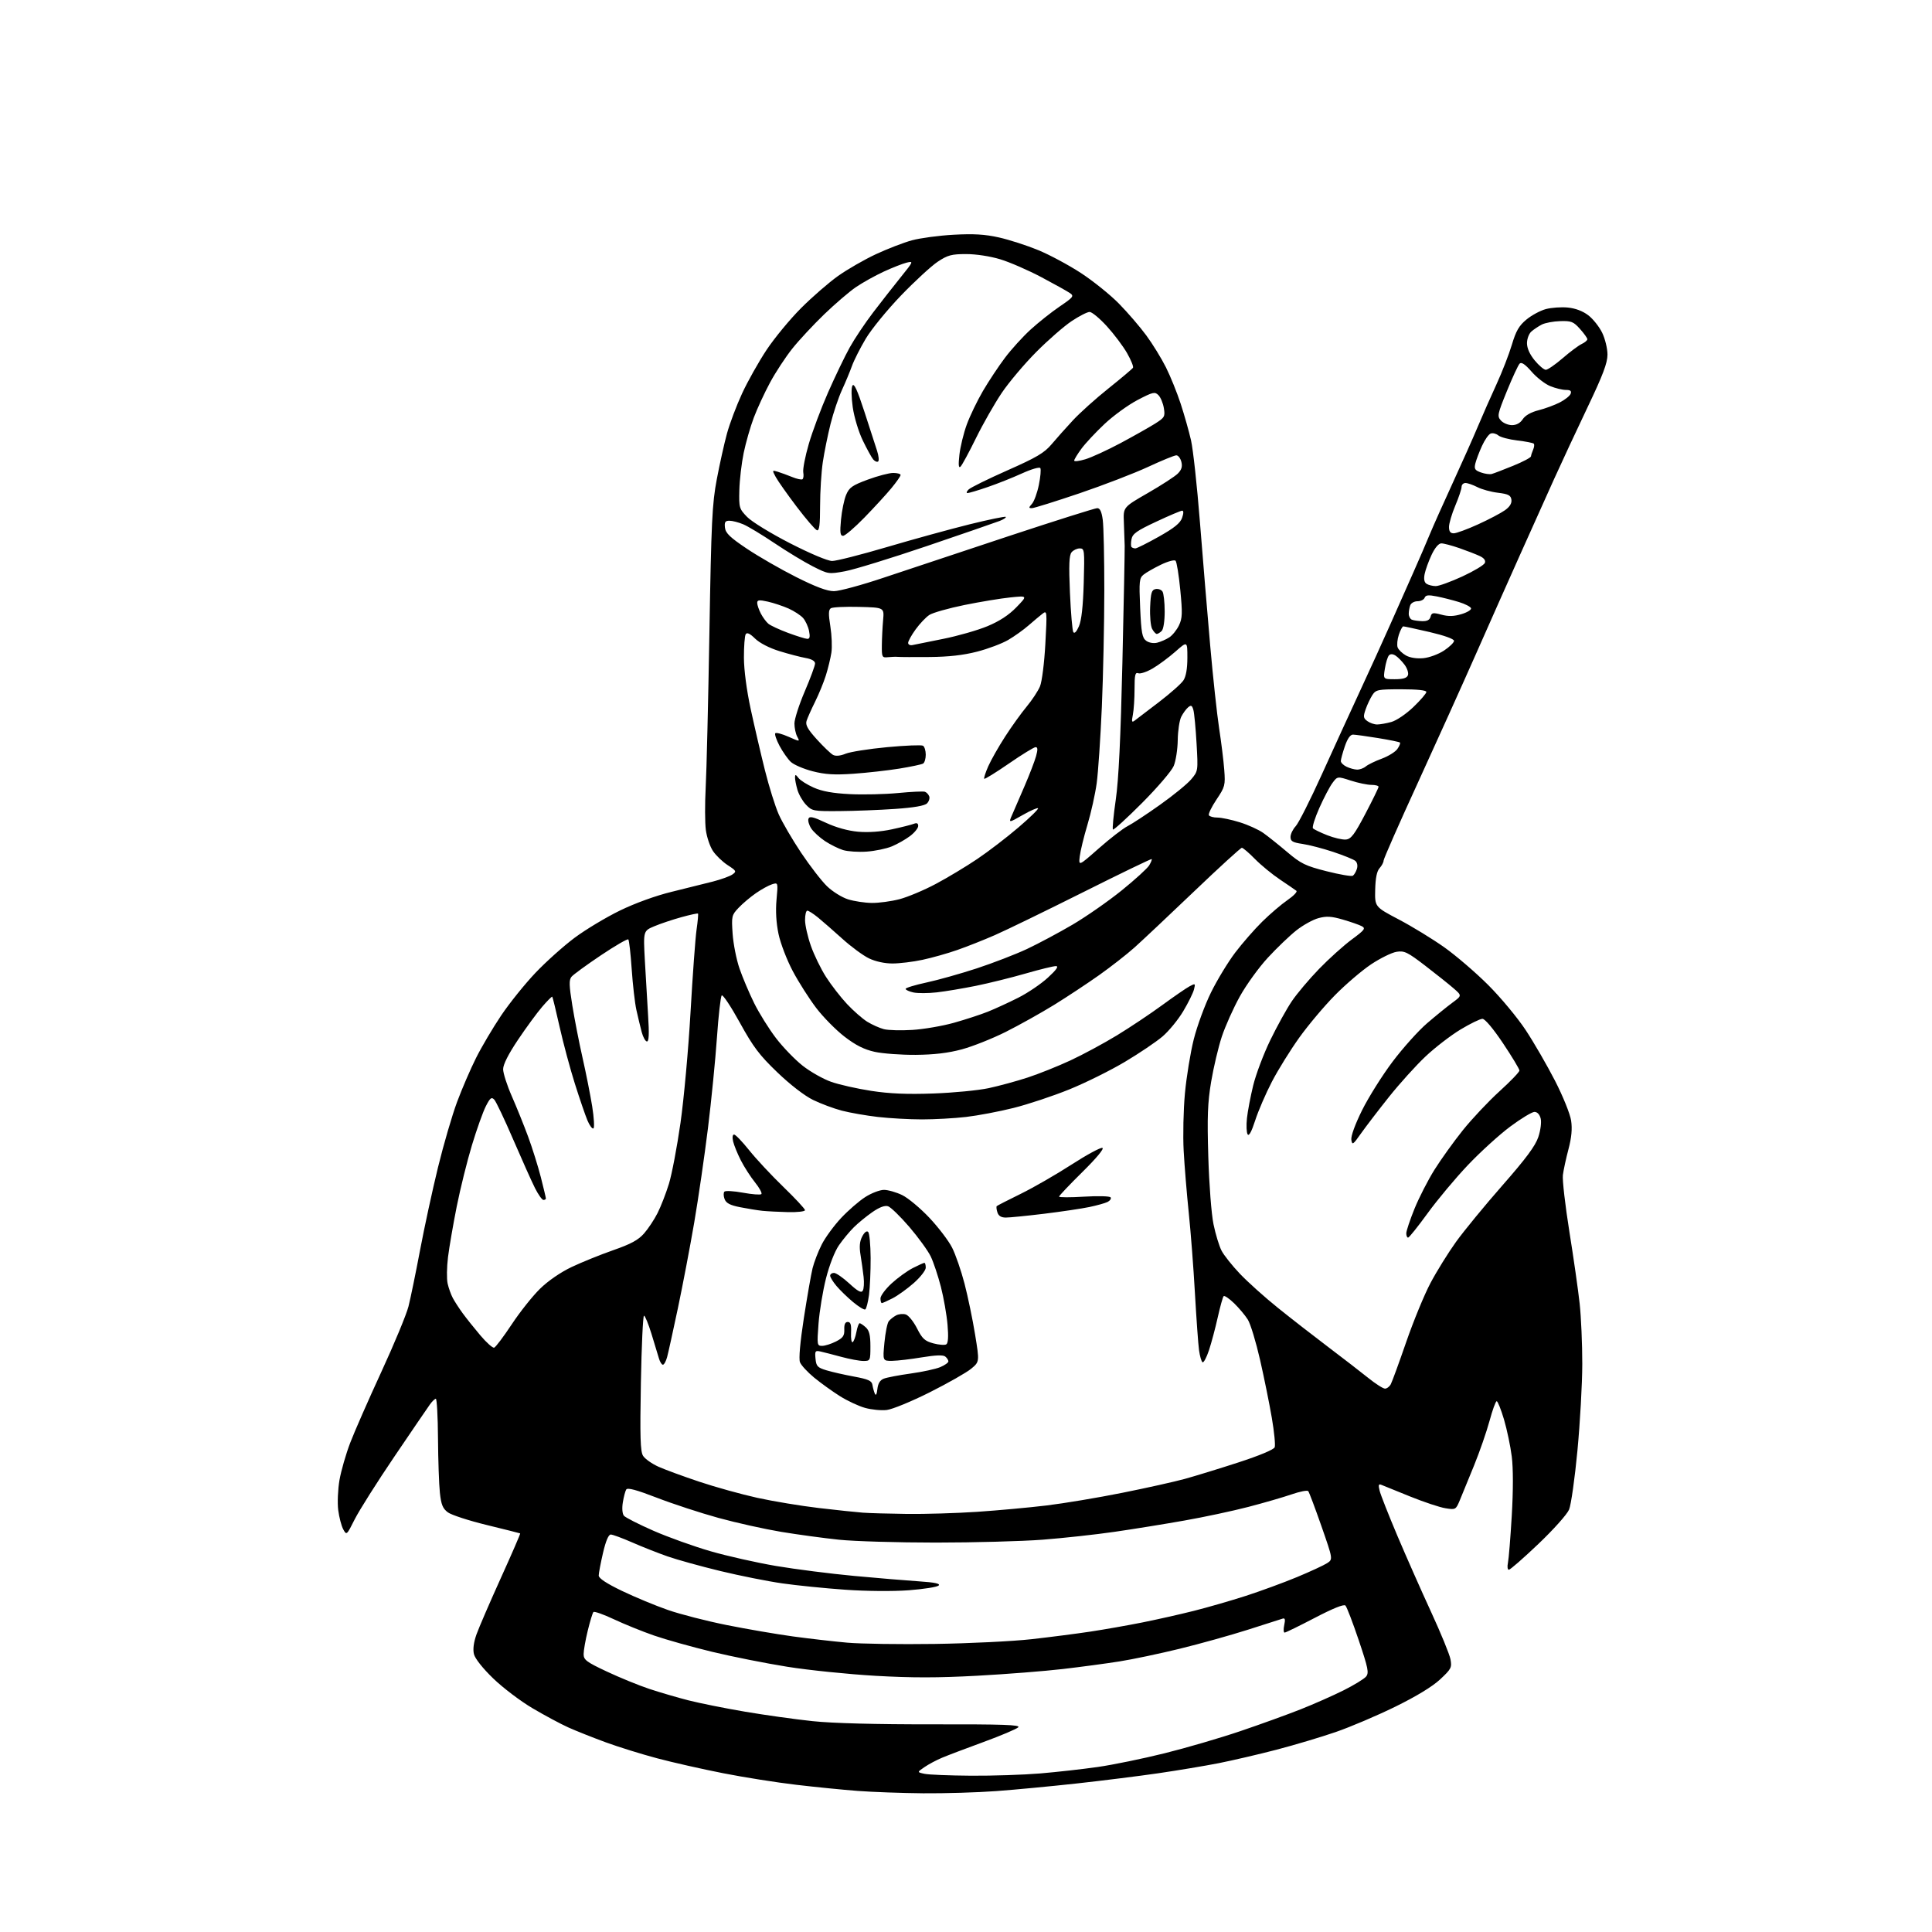<?xml version="1.0" encoding="UTF-8" standalone="no"?>
<svg 
  version="1.1" 
  xmlns="http://www.w3.org/2000/svg" 
  xmlns:xlink="http://www.w3.org/1999/xlink" 
  xmlns:svg="http://www.w3.org/2000/svg"
  xmlns:rdf="http://www.w3.org/1999/02/22-rdf-syntax-ns#"
  xmlns:cc="http://creativecommons.org/ns#"
  xmlns:dc="http://purl.org/dc/elements/1.1/"
  viewBox="0 0 768 768"
  width="768"
  height="768"
>
<style>svg {background-color: white; }</style>"
<path stroke="none" fill="black" fill-rule="evenodd" d="M367.00,712.86C358.48,712.78 346.77,712.36 341.00,711.92C335.23,711.49 324.20,710.39 316.50,709.48C308.80,708.58 295.75,706.52 287.50,704.89C279.25,703.27 267.46,700.61 261.30,698.97C255.14,697.34 245.91,694.47 240.80,692.60C235.68,690.72 229.01,688.07 225.96,686.70C222.91,685.33 216.49,681.89 211.70,679.06C206.90,676.23 199.86,670.89 196.05,667.20C191.91,663.20 188.83,659.31 188.40,657.54C187.93,655.62 188.29,652.88 189.41,649.70C190.37,647.02 194.73,636.93 199.10,627.27C203.48,617.62 206.93,609.65 206.78,609.55C206.63,609.46 200.66,607.96 193.53,606.22C186.40,604.49 179.43,602.22 178.03,601.18C176.00,599.67 175.37,598.13 174.86,593.40C174.51,590.15 174.17,580.41 174.11,571.75C174.05,563.09 173.66,556.01 173.25,556.03C172.84,556.05 171.78,557.06 170.91,558.28C170.03,559.50 163.67,568.83 156.78,579.00C149.89,589.17 142.79,600.40 141.01,603.94C137.82,610.30 137.76,610.35 136.45,607.94C135.72,606.60 134.82,603.16 134.45,600.29C134.08,597.42 134.31,592.06 134.95,588.34C135.60,584.64 137.51,577.98 139.21,573.55C140.90,569.12 146.48,556.42 151.60,545.32C156.72,534.22 161.57,522.52 162.38,519.32C163.19,516.12 165.26,506.07 166.97,497.00C168.68,487.93 171.90,473.07 174.12,464.00C176.34,454.93 179.76,443.23 181.71,438.00C183.66,432.77 187.05,424.91 189.25,420.53C191.44,416.15 195.94,408.55 199.23,403.65C202.53,398.75 208.66,391.13 212.86,386.71C217.06,382.29 224.07,376.02 228.43,372.77C232.80,369.52 240.90,364.65 246.43,361.96C252.50,359.01 260.67,356.05 267.00,354.51C272.77,353.10 280.15,351.26 283.39,350.43C286.64,349.59 290.12,348.33 291.14,347.62C292.86,346.41 292.73,346.16 289.27,343.91C287.23,342.59 284.60,340.06 283.42,338.30C282.24,336.55 280.96,332.77 280.58,329.92C280.21,327.07 280.18,319.50 280.52,313.12C280.87,306.73 281.53,279.00 282.00,251.50C282.75,207.26 283.09,200.23 284.94,190.50C286.08,184.45 287.91,176.26 288.99,172.31C290.07,168.36 292.77,161.21 294.98,156.43C297.19,151.64 301.57,143.85 304.71,139.11C307.85,134.38 314.04,126.88 318.46,122.46C322.88,118.03 329.50,112.29 333.16,109.69C336.82,107.09 343.57,103.21 348.16,101.06C352.75,98.92 359.20,96.43 362.50,95.53C365.80,94.63 373.27,93.63 379.10,93.31C387.07,92.88 391.53,93.14 397.10,94.39C401.17,95.30 408.17,97.56 412.67,99.41C417.16,101.25 424.81,105.35 429.67,108.52C434.52,111.69 441.33,117.16 444.78,120.68C448.24,124.20 453.13,129.88 455.64,133.29C458.16,136.71 461.68,142.43 463.47,146.00C465.26,149.57 467.90,156.10 469.34,160.50C470.78,164.90 472.63,171.44 473.45,175.03C474.27,178.62 475.87,193.25 476.99,207.53C478.12,221.81 479.95,243.85 481.06,256.50C482.17,269.15 483.78,284.00 484.62,289.50C485.47,295.00 486.39,302.43 486.66,306.00C487.12,312.17 486.97,312.77 483.57,317.84C481.60,320.78 480.25,323.59 480.56,324.09C480.87,324.59 482.40,325.00 483.97,325.00C485.54,325.00 489.52,325.84 492.82,326.87C496.12,327.89 500.32,329.80 502.16,331.10C504.00,332.41 508.28,335.82 511.68,338.70C517.14,343.33 518.93,344.20 527.33,346.33C532.54,347.65 537.24,348.46 537.77,348.12C538.30,347.78 539.03,346.55 539.39,345.39C539.78,344.14 539.52,342.84 538.76,342.21C538.05,341.62 534.10,340.02 529.98,338.65C525.87,337.28 520.36,335.85 517.75,335.47C513.83,334.89 513.00,334.41 513.00,332.70C513.00,331.56 513.93,329.64 515.06,328.43C516.20,327.22 520.87,317.97 525.44,307.87C530.01,297.77 536.88,282.75 540.71,274.50C544.54,266.25 549.96,254.32 552.76,248.00C555.56,241.68 559.65,232.45 561.85,227.50C564.05,222.55 566.96,215.80 568.32,212.50C569.69,209.20 573.80,199.97 577.47,192.00C581.13,184.03 585.65,173.90 587.49,169.50C589.34,165.10 592.67,157.55 594.89,152.73C597.11,147.90 599.86,140.84 600.99,137.03C602.63,131.54 603.83,129.46 606.78,127.03C608.82,125.33 612.30,123.46 614.49,122.87C616.69,122.28 620.61,122.00 623.20,122.25C626.22,122.54 629.15,123.64 631.36,125.32C633.25,126.76 635.74,129.90 636.90,132.29C638.05,134.68 639.00,138.58 639.00,140.95C639.00,144.28 637.19,149.08 631.08,161.89C626.73,171.02 620.73,183.90 617.74,190.50C614.76,197.10 608.69,210.60 604.26,220.50C599.82,230.40 591.92,248.18 586.70,260.00C581.48,271.82 571.09,294.85 563.61,311.18C556.12,327.50 550.00,341.42 550.00,342.10C550.00,342.78 549.28,344.13 548.41,345.10C547.32,346.30 546.77,349.03 546.66,353.67C546.50,360.49 546.50,360.49 556.11,365.54C561.39,368.32 569.49,373.28 574.11,376.55C578.72,379.82 586.57,386.55 591.53,391.50C596.50,396.45 603.24,404.55 606.50,409.50C609.77,414.45 615.00,423.50 618.14,429.61C621.30,435.76 624.15,442.82 624.54,445.43C625.04,448.72 624.72,452.17 623.49,456.83C622.52,460.50 621.52,465.12 621.27,467.09C621.02,469.06 622.19,479.19 623.85,489.59C625.52,499.99 627.36,512.87 627.94,518.21C628.52,523.55 628.99,534.35 628.98,542.21C628.97,550.07 628.10,565.54 627.06,576.59C626.02,587.63 624.52,598.21 623.73,600.09C622.94,601.98 617.50,608.07 611.52,613.75C605.60,619.39 600.32,624.00 599.79,624.00C599.27,624.00 599.10,622.76 599.43,621.25C599.75,619.74 600.43,611.30 600.95,602.50C601.54,592.49 601.54,583.69 600.95,579.00C600.43,574.88 599.04,568.24 597.86,564.25C596.67,560.26 595.37,557.00 594.96,557.00C594.55,557.00 593.27,560.52 592.11,564.83C590.94,569.14 588.17,577.13 585.95,582.58C583.73,588.04 581.19,594.23 580.31,596.35C578.73,600.13 578.62,600.20 574.60,599.55C572.34,599.20 566.00,597.08 560.50,594.86C555.00,592.63 549.87,590.56 549.10,590.24C548.00,589.79 547.86,590.30 548.42,592.59C548.81,594.19 551.99,602.25 555.48,610.50C558.98,618.75 565.00,632.36 568.87,640.75C572.74,649.14 576.21,657.60 576.58,659.56C577.20,662.88 576.91,663.44 572.45,667.60C569.38,670.46 562.96,674.36 554.58,678.47C547.38,682.00 536.77,686.51 531.00,688.50C525.23,690.49 514.65,693.65 507.50,695.52C500.35,697.38 490.00,699.79 484.50,700.88C479.00,701.96 468.20,703.76 460.50,704.89C452.80,706.01 438.18,707.84 428.00,708.96C417.82,710.08 403.43,711.44 396.00,711.99C388.57,712.54 375.52,712.93 367.00,712.86zM386.00,705.87C394.52,705.93 406.90,705.52 413.50,704.97C420.10,704.41 430.41,703.26 436.41,702.40C442.41,701.54 454.34,699.09 462.91,696.96C471.49,694.83 485.02,690.88 493.00,688.17C500.98,685.47 511.77,681.56 517.00,679.49C522.23,677.42 529.90,674.03 534.06,671.95C538.21,669.87 542.24,667.41 543.02,666.48C544.25,665.00 543.88,663.18 540.11,651.99C537.74,644.96 535.37,638.77 534.83,638.23C534.21,637.61 529.90,639.34 522.68,643.11C516.53,646.32 511.13,648.96 510.67,648.98C510.21,648.99 510.14,647.65 510.50,646.00C510.99,643.75 510.83,643.11 509.83,643.44C509.10,643.68 502.88,645.67 496.00,647.86C489.12,650.05 476.98,653.44 469.00,655.39C461.02,657.34 450.23,659.62 445.00,660.44C439.77,661.27 429.65,662.63 422.50,663.46C415.35,664.30 400.05,665.50 388.49,666.13C372.86,666.98 362.50,666.99 347.99,666.16C337.27,665.54 321.52,663.93 313.00,662.57C304.48,661.21 290.98,658.53 283.00,656.60C275.02,654.67 264.68,651.77 260.00,650.15C255.32,648.53 248.12,645.61 244.00,643.67C239.88,641.73 236.22,640.44 235.89,640.82C235.55,641.19 234.54,644.52 233.64,648.21C232.74,651.89 232.00,656.08 232.00,657.52C232.00,659.83 233.06,660.63 241.25,664.48C246.34,666.87 253.91,669.97 258.07,671.35C262.24,672.73 269.25,674.79 273.65,675.91C278.05,677.03 288.14,679.06 296.08,680.41C304.01,681.76 316.12,683.46 323.00,684.18C330.99,685.03 348.21,685.48 370.77,685.45C398.90,685.40 405.78,685.64 404.77,686.63C404.07,687.32 397.88,689.94 391.00,692.46C384.12,694.98 376.70,697.79 374.50,698.72C372.30,699.64 369.15,701.31 367.51,702.44C364.51,704.48 364.51,704.48 367.51,705.12C369.15,705.48 377.48,705.81 386.00,705.87zM371.50,653.49C385.25,653.29 402.57,652.44 410.00,651.61C417.43,650.78 428.00,649.41 433.50,648.58C439.00,647.75 448.23,646.12 454.00,644.97C459.77,643.82 469.00,641.74 474.50,640.36C480.00,638.98 489.35,636.28 495.27,634.37C501.19,632.45 510.35,629.09 515.62,626.90C520.90,624.70 526.26,622.22 527.55,621.38C529.89,619.85 529.89,619.85 525.29,606.67C522.76,599.43 520.40,593.16 520.04,592.74C519.67,592.32 516.71,592.90 513.44,594.03C510.17,595.16 502.44,597.40 496.26,599.01C490.08,600.62 478.61,603.07 470.76,604.45C462.92,605.84 450.43,607.86 443.00,608.93C435.57,610.01 422.75,611.41 414.50,612.05C406.25,612.68 387.12,613.20 372.00,613.20C356.88,613.20 339.55,612.69 333.50,612.06C327.45,611.43 317.10,610.02 310.50,608.93C303.90,607.83 292.68,605.34 285.56,603.38C278.44,601.42 267.45,597.82 261.14,595.38C252.96,592.22 249.45,591.28 248.93,592.11C248.54,592.75 247.93,595.06 247.58,597.25C247.20,599.59 247.39,601.76 248.02,602.53C248.62,603.24 253.90,605.93 259.76,608.50C265.63,611.07 275.84,614.73 282.46,616.64C289.08,618.56 300.80,621.19 308.50,622.50C316.20,623.80 330.15,625.58 339.50,626.45C348.85,627.32 360.48,628.29 365.35,628.61C371.64,629.03 373.89,629.51 373.13,630.27C372.55,630.85 367.21,631.70 361.28,632.15C354.95,632.62 344.51,632.54 336.00,631.94C328.02,631.38 316.77,630.25 311.00,629.42C305.23,628.60 294.14,626.39 286.36,624.51C278.58,622.63 269.13,620.01 265.36,618.69C261.59,617.37 255.27,614.88 251.33,613.15C247.39,611.42 243.54,610.00 242.79,610.00C241.89,610.00 240.80,612.59 239.70,617.32C238.77,621.35 238.00,625.39 238.00,626.30C238.00,627.40 241.10,629.45 247.25,632.41C252.34,634.85 260.53,638.26 265.46,639.97C270.38,641.69 280.96,644.40 288.96,646.00C296.96,647.60 308.78,649.63 315.24,650.51C321.69,651.39 331.37,652.50 336.74,652.98C342.11,653.46 357.75,653.69 371.50,653.49zM360.50,601.81C367.65,601.90 380.25,601.52 388.50,600.97C396.75,600.41 409.12,599.28 416.00,598.45C422.88,597.62 436.38,595.37 446.00,593.44C455.62,591.52 466.88,589.01 471.00,587.88C475.12,586.74 484.71,583.80 492.31,581.33C500.65,578.62 506.35,576.24 506.71,575.31C507.04,574.46 506.53,569.20 505.57,563.63C504.62,558.06 502.52,547.69 500.90,540.58C499.28,533.48 497.10,526.28 496.04,524.58C494.99,522.89 492.53,519.96 490.58,518.07C488.63,516.18 486.76,514.91 486.42,515.24C486.09,515.58 485.03,519.37 484.07,523.67C483.11,527.98 481.54,533.87 480.58,536.76C479.62,539.65 478.47,541.79 478.03,541.52C477.59,541.25 476.96,539.11 476.64,536.76C476.31,534.42 475.58,524.17 475.00,514.00C474.43,503.82 473.32,489.43 472.54,482.00C471.77,474.57 470.86,463.55 470.53,457.50C470.20,451.45 470.42,441.15 471.03,434.60C471.64,428.06 473.22,418.38 474.55,413.10C475.88,407.82 478.96,399.45 481.40,394.50C483.84,389.55 488.16,382.44 490.99,378.70C493.82,374.97 498.67,369.41 501.77,366.36C504.87,363.31 509.38,359.46 511.79,357.80C514.21,356.14 515.80,354.48 515.34,354.11C514.88,353.74 511.97,351.75 508.88,349.68C505.79,347.62 501.29,343.93 498.88,341.48C496.47,339.02 494.12,337.01 493.66,337.01C493.20,337.00 484.65,344.81 474.66,354.36C464.67,363.91 454.00,373.94 450.95,376.67C447.90,379.39 441.60,384.31 436.95,387.61C432.30,390.90 424.23,396.24 419.00,399.47C413.77,402.69 405.13,407.52 399.79,410.20C394.45,412.87 386.58,416.00 382.29,417.15C376.88,418.60 371.30,419.26 364.00,419.32C358.23,419.36 350.89,418.82 347.70,418.12C343.52,417.19 340.18,415.52 335.73,412.10C332.33,409.49 327.28,404.37 324.49,400.72C321.71,397.07 317.51,390.49 315.17,386.09C312.82,381.68 310.28,375.07 309.48,371.30C308.55,366.88 308.27,362.10 308.68,357.63C309.31,350.77 309.31,350.77 306.90,351.52C305.58,351.93 302.70,353.52 300.50,355.04C298.30,356.56 295.20,359.17 293.62,360.85C290.85,363.76 290.75,364.20 291.23,371.20C291.51,375.21 292.73,381.41 293.95,384.96C295.17,388.52 297.79,394.71 299.77,398.72C301.75,402.73 305.66,408.99 308.44,412.63C311.22,416.28 316.01,421.23 319.07,423.64C322.13,426.05 327.24,428.94 330.41,430.05C333.58,431.17 340.75,432.78 346.34,433.64C353.63,434.76 360.59,435.05 371.00,434.68C378.98,434.40 388.88,433.44 393.00,432.56C397.12,431.68 404.10,429.78 408.50,428.34C412.90,426.90 420.55,423.84 425.50,421.54C430.45,419.24 438.77,414.75 444.00,411.57C449.23,408.38 457.32,402.98 462.00,399.55C466.68,396.13 471.57,392.76 472.89,392.06C475.15,390.85 475.24,390.91 474.63,393.32C474.28,394.72 472.36,398.61 470.35,401.98C468.35,405.34 464.65,409.85 462.14,412.00C459.62,414.15 452.88,418.70 447.15,422.11C441.43,425.52 431.49,430.45 425.06,433.06C418.63,435.67 408.67,438.98 402.92,440.42C397.18,441.86 388.66,443.47 383.99,444.01C379.32,444.55 371.45,444.98 366.50,444.98C361.55,444.98 353.68,444.54 349.00,444.01C344.32,443.47 337.88,442.34 334.67,441.51C331.46,440.67 326.31,438.75 323.21,437.24C319.84,435.60 314.13,431.20 309.02,426.29C301.84,419.40 299.43,416.20 294.08,406.49C290.57,400.11 287.34,395.26 286.90,395.70C286.46,396.14 285.60,403.70 284.99,412.50C284.38,421.30 282.78,437.50 281.42,448.50C280.06,459.50 277.61,476.38 275.96,486.00C274.31,495.62 271.39,510.93 269.48,520.00C267.56,529.08 265.63,537.85 265.18,539.50C264.73,541.15 263.98,542.50 263.51,542.50C263.05,542.50 262.34,541.38 261.94,540.00C261.54,538.62 260.20,534.24 258.98,530.25C257.75,526.26 256.41,523.00 256.00,523.00C255.59,523.00 255.03,535.04 254.76,549.75C254.37,571.18 254.54,576.94 255.62,578.70C256.37,579.91 259.12,581.86 261.74,583.04C264.36,584.21 271.68,586.90 278.00,589.01C284.32,591.13 294.68,594.00 301.00,595.40C307.32,596.79 318.35,598.62 325.50,599.46C332.65,600.29 340.52,601.13 343.00,601.31C345.48,601.50 353.35,601.72 360.50,601.81zM352.50,560.49C350.30,560.75 346.42,560.37 343.88,559.66C341.34,558.96 336.84,556.85 333.88,554.99C330.92,553.13 326.32,549.82 323.66,547.64C321.00,545.45 318.45,542.69 318.00,541.49C317.48,540.14 318.07,533.48 319.55,523.91C320.87,515.43 322.42,506.53 323.01,504.13C323.61,501.72 325.24,497.48 326.65,494.71C328.05,491.94 331.52,487.20 334.35,484.18C337.18,481.16 341.50,477.41 343.95,475.85C346.39,474.28 349.74,473.00 351.38,473.00C353.02,473.00 356.28,473.93 358.62,475.06C360.95,476.19 365.81,480.24 369.42,484.06C373.02,487.88 377.10,493.23 378.47,495.95C379.85,498.67 382.07,505.10 383.41,510.25C384.75,515.40 386.64,524.50 387.61,530.47C389.38,541.32 389.38,541.32 386.07,544.08C384.25,545.60 376.85,549.81 369.63,553.44C362.41,557.07 354.70,560.24 352.50,560.49zM348.77,552.20C349.02,549.94 349.82,548.63 351.32,548.04C352.52,547.57 357.32,546.65 362.00,546.00C366.67,545.35 371.96,544.21 373.75,543.46C375.54,542.71 377.00,541.68 377.00,541.17C377.00,540.66 376.44,539.79 375.75,539.24C374.91,538.56 371.90,538.67 366.50,539.56C362.10,540.30 356.79,540.92 354.69,540.95C350.88,541.00 350.88,541.00 351.57,533.75C351.95,529.76 352.72,525.91 353.30,525.20C353.87,524.48 355.18,523.44 356.21,522.89C357.23,522.34 358.97,522.17 360.06,522.52C361.15,522.86 363.16,525.35 364.52,528.03C366.61,532.16 367.62,533.09 371.02,534.01C373.23,534.60 375.55,534.78 376.16,534.40C376.90,533.94 377.07,531.36 376.66,526.61C376.33,522.70 375.14,515.92 374.02,511.54C372.89,507.16 371.07,501.72 369.98,499.45C368.88,497.18 365.05,491.90 361.47,487.72C357.88,483.54 354.07,479.84 353.00,479.50C351.71,479.09 349.58,479.89 346.77,481.84C344.42,483.47 341.11,486.18 339.42,487.86C337.72,489.54 335.05,492.76 333.49,495.02C331.81,497.44 329.70,502.86 328.34,508.20C327.08,513.19 325.75,521.26 325.38,526.14C324.74,534.69 324.79,535.00 326.82,535.00C327.97,535.00 330.45,534.21 332.33,533.25C335.12,531.82 335.71,530.96 335.62,528.50C335.54,526.45 335.97,525.50 337.00,525.50C338.13,525.50 338.45,526.56 338.31,529.77C338.20,532.12 338.49,533.82 338.95,533.53C339.40,533.25 340.07,531.44 340.43,529.51C340.79,527.58 341.37,526.00 341.72,526.00C342.06,526.00 343.17,526.74 344.17,527.65C345.55,528.90 346.00,530.76 346.00,535.15C346.00,540.88 345.95,541.00 343.21,541.00C341.68,541.00 337.74,540.27 334.46,539.38C331.18,538.49 327.45,537.53 326.18,537.25C324.06,536.78 323.88,537.04 324.18,540.12C324.46,543.10 324.98,543.64 328.50,544.71C330.70,545.38 335.64,546.50 339.49,547.21C345.17,548.26 346.54,548.88 346.80,550.50C346.97,551.60 347.41,553.17 347.76,554.00C348.17,554.95 348.54,554.28 348.77,552.20zM550.56,552.00C551.31,552.00 552.35,551.21 552.86,550.25C553.38,549.29 556.13,541.75 558.98,533.50C561.83,525.25 566.17,514.69 568.63,510.04C571.09,505.39 575.67,498.01 578.80,493.65C581.94,489.29 590.22,479.20 597.21,471.24C606.62,460.52 610.33,455.51 611.51,451.98C612.41,449.27 612.81,446.09 612.44,444.61C612.03,443.00 611.09,442.00 609.98,442.00C608.99,442.00 604.65,444.62 600.34,447.83C596.03,451.04 588.45,457.93 583.50,463.15C578.55,468.37 571.35,476.98 567.50,482.29C563.65,487.59 560.16,491.95 559.75,491.97C559.34,491.99 559.01,491.21 559.02,490.25C559.03,489.29 560.50,484.90 562.28,480.50C564.07,476.10 567.64,469.12 570.22,465.00C572.80,460.88 577.89,453.79 581.52,449.26C585.15,444.74 591.69,437.79 596.06,433.82C600.43,429.86 604.00,426.14 604.00,425.55C604.00,424.96 601.07,420.10 597.49,414.74C593.57,408.89 590.30,405.00 589.30,405.00C588.37,405.00 584.45,406.91 580.57,409.25C576.70,411.59 570.43,416.41 566.65,419.98C562.87,423.54 556.34,430.77 552.14,436.04C547.94,441.31 542.94,447.85 541.02,450.56C537.84,455.09 537.52,455.30 537.18,453.09C536.96,451.63 538.67,446.94 541.47,441.29C544.04,436.13 549.48,427.47 553.57,422.04C557.66,416.61 563.82,409.74 567.25,406.79C570.69,403.84 575.22,400.15 577.33,398.60C581.16,395.78 581.16,395.78 577.83,392.88C576.00,391.29 570.93,387.25 566.56,383.89C559.47,378.45 558.24,377.86 555.14,378.36C553.23,378.67 548.68,380.91 545.04,383.33C541.40,385.76 534.92,391.29 530.66,395.62C526.39,399.95 520.00,407.55 516.46,412.50C512.92,417.45 508.03,425.32 505.60,430.00C503.17,434.68 500.18,441.59 498.97,445.36C497.52,449.85 496.48,451.77 495.95,450.92C495.50,450.20 495.38,447.33 495.68,444.55C495.97,441.77 497.09,435.90 498.16,431.50C499.23,427.10 502.28,419.00 504.95,413.50C507.62,408.00 511.47,401.02 513.52,398.00C515.56,394.98 520.45,389.19 524.37,385.14C528.29,381.10 534.13,375.84 537.34,373.47C542.47,369.68 542.95,369.05 541.34,368.18C540.33,367.64 536.94,366.46 533.81,365.55C529.28,364.23 527.30,364.11 524.12,364.97C521.92,365.56 517.96,367.76 515.31,369.85C512.67,371.94 507.57,376.82 504.00,380.69C500.43,384.55 495.41,391.49 492.85,396.11C490.29,400.72 487.07,407.92 485.68,412.11C484.30,416.30 482.40,424.35 481.45,430.00C480.05,438.35 479.84,443.95 480.32,459.89C480.65,470.89 481.55,482.65 482.39,486.68C483.20,490.62 484.64,495.33 485.58,497.15C486.51,498.96 489.80,503.10 492.89,506.35C495.98,509.60 502.77,515.70 508.00,519.90C513.23,524.11 522.23,531.11 528.00,535.47C533.77,539.83 540.90,545.34 543.84,547.70C546.78,550.07 549.80,552.00 550.56,552.00zM196.43,535.72C197.02,535.54 200.16,531.37 203.42,526.45C206.67,521.53 211.74,515.16 214.67,512.30C217.88,509.15 222.86,505.73 227.25,503.65C231.24,501.76 238.67,498.75 243.76,496.97C250.78,494.53 253.74,492.92 256.01,490.33C257.66,488.46 260.08,484.81 261.39,482.21C262.70,479.62 264.73,474.40 265.90,470.61C267.07,466.82 269.14,455.93 270.50,446.42C271.86,436.90 273.66,417.05 274.50,402.31C275.34,387.56 276.42,372.80 276.90,369.50C277.38,366.20 277.63,363.35 277.47,363.17C277.31,362.99 274.33,363.63 270.84,364.60C267.35,365.56 262.52,367.18 260.10,368.20C255.71,370.05 255.71,370.05 256.34,381.78C256.69,388.22 257.27,398.11 257.63,403.75C258.10,410.97 257.96,414.00 257.18,414.00C256.58,414.00 255.63,412.31 255.08,410.25C254.54,408.19 253.59,404.25 252.98,401.50C252.37,398.75 251.53,391.44 251.11,385.26C250.69,379.08 250.09,373.75 249.76,373.43C249.44,373.10 244.51,375.96 238.82,379.78C233.13,383.60 227.89,387.42 227.19,388.27C226.15,389.52 226.21,391.64 227.50,399.64C228.37,405.04 230.20,414.43 231.57,420.48C232.94,426.54 234.67,435.22 235.40,439.77C236.13,444.32 236.35,448.28 235.90,448.56C235.44,448.85 234.37,447.42 233.52,445.39C232.67,443.36 230.42,436.80 228.53,430.82C226.64,424.85 223.91,414.68 222.46,408.23C221.01,401.78 219.70,396.37 219.53,396.20C219.37,396.04 217.57,397.84 215.54,400.20C213.50,402.57 209.17,408.47 205.92,413.32C202.10,419.01 200.00,423.15 200.00,425.02C200.00,426.60 201.55,431.44 203.45,435.76C205.35,440.08 208.27,447.32 209.94,451.84C211.61,456.37 213.88,463.62 214.99,467.95C216.09,472.29 217.00,476.10 217.00,476.42C217.00,476.74 216.56,477.00 216.02,477.00C215.48,477.00 213.96,474.86 212.65,472.25C211.34,469.64 207.46,460.98 204.02,453.00C200.59,445.02 197.19,437.88 196.48,437.12C195.38,435.97 194.84,436.39 193.12,439.76C192.00,441.96 189.52,448.90 187.62,455.17C185.72,461.44 183.00,472.40 181.57,479.53C180.15,486.66 178.58,495.75 178.09,499.72C177.60,503.69 177.53,508.42 177.94,510.24C178.35,512.06 179.28,514.65 180.00,515.99C180.72,517.34 182.47,520.04 183.90,522.01C185.33,523.97 188.49,527.93 190.93,530.81C193.36,533.69 195.84,535.90 196.43,535.72zM343.96,520.52C343.54,520.79 341.35,519.46 339.10,517.58C336.85,515.71 333.89,512.83 332.51,511.19C331.13,509.55 330.00,507.71 330.00,507.11C330.00,506.50 330.69,506.00 331.52,506.00C332.36,506.00 335.09,507.89 337.59,510.19C341.01,513.34 342.35,514.06 342.96,513.07C343.41,512.34 343.56,509.89 343.30,507.62C343.05,505.36 342.49,501.42 342.08,498.87C341.53,495.55 341.72,493.47 342.75,491.51C343.63,489.83 344.54,489.14 345.11,489.71C345.62,490.22 346.06,494.88 346.09,500.07C346.11,505.26 345.82,511.87 345.44,514.77C345.05,517.67 344.39,520.26 343.96,520.52zM350.54,518.00C350.24,518.00 350.00,517.16 350.00,516.13C350.00,515.10 351.98,512.43 354.40,510.20C356.82,507.97 360.63,505.21 362.86,504.07C365.09,502.93 367.16,502.00 367.46,502.00C367.76,502.00 368.00,502.86 368.00,503.92C368.00,504.97 365.86,507.71 363.25,510.02C360.64,512.32 356.83,515.06 354.79,516.10C352.75,517.15 350.84,518.00 350.54,518.00zM399.85,484.00C397.98,484.00 396.93,483.35 396.48,481.92C396.11,480.78 396.00,479.67 396.22,479.45C396.44,479.23 400.74,477.03 405.77,474.56C410.79,472.10 419.87,466.87 425.94,462.95C432.01,459.03 437.54,456.04 438.23,456.31C439.00,456.60 435.82,460.42 430.25,465.91C425.16,470.93 421.00,475.32 421.00,475.67C421.00,476.02 425.49,476.03 430.97,475.69C436.58,475.35 441.18,475.48 441.50,475.99C441.80,476.49 441.26,477.30 440.28,477.79C439.30,478.28 436.02,479.19 433.00,479.82C429.98,480.45 421.89,481.65 415.03,482.49C408.17,483.32 401.34,484.00 399.85,484.00zM313.25,481.84C309.54,481.75 304.93,481.51 303.00,481.31C301.07,481.10 297.11,480.46 294.19,479.88C290.22,479.10 288.66,478.28 288.04,476.67C287.58,475.47 287.55,474.14 287.96,473.70C288.37,473.26 291.69,473.45 295.35,474.12C299.00,474.79 302.29,475.04 302.66,474.67C303.03,474.30 301.89,472.20 300.12,470.00C298.35,467.80 295.82,463.86 294.49,461.25C293.16,458.64 291.79,455.26 291.43,453.75C291.05,452.12 291.20,451.00 291.81,451.00C292.37,451.00 295.07,453.81 297.82,457.25C300.56,460.69 306.68,467.24 311.40,471.81C316.13,476.38 320.00,480.55 320.00,481.06C320.00,481.58 316.96,481.93 313.25,481.84zM362.67,409.41C367.17,409.13 374.60,407.86 379.17,406.58C383.75,405.30 389.85,403.30 392.73,402.15C395.61,400.99 401.04,398.50 404.79,396.60C408.55,394.71 413.85,391.12 416.56,388.62C419.96,385.50 420.96,384.07 419.77,384.04C418.82,384.02 413.40,385.34 407.73,386.98C402.06,388.62 393.16,390.82 387.96,391.88C382.76,392.93 375.71,394.11 372.31,394.49C368.90,394.87 364.74,394.88 363.06,394.51C361.38,394.14 360.00,393.50 360.00,393.09C360.00,392.68 363.71,391.55 368.25,390.57C372.79,389.60 381.78,387.07 388.24,384.96C394.69,382.84 403.69,379.37 408.24,377.24C412.78,375.10 420.95,370.74 426.40,367.54C431.84,364.33 440.61,358.22 445.90,353.95C451.18,349.68 456.09,345.20 456.82,344.00C457.54,342.79 457.99,341.67 457.82,341.49C457.64,341.32 445.35,347.26 430.50,354.70C415.65,362.13 399.90,369.79 395.50,371.71C391.10,373.64 384.35,376.31 380.50,377.65C376.65,379.00 370.43,380.75 366.68,381.55C362.94,382.35 357.57,383.00 354.75,383.00C351.64,383.00 347.98,382.20 345.42,380.96C343.10,379.84 338.34,376.34 334.85,373.18C331.36,370.03 327.00,366.22 325.17,364.72C323.34,363.23 321.43,362.00 320.92,362.00C320.42,362.00 320.01,363.69 320.02,365.75C320.03,367.81 321.08,372.44 322.35,376.02C323.61,379.61 326.32,385.17 328.37,388.37C330.42,391.57 334.16,396.40 336.69,399.10C339.22,401.80 342.85,404.98 344.75,406.16C346.66,407.33 349.63,408.66 351.36,409.11C353.09,409.55 358.18,409.69 362.67,409.41zM346.54,358.93C349.31,358.97 354.26,358.30 357.54,357.45C360.82,356.59 367.32,353.87 371.98,351.38C376.65,348.90 384.07,344.44 388.48,341.46C392.89,338.49 400.25,332.85 404.83,328.93C409.41,325.02 412.92,321.59 412.64,321.30C412.35,321.02 409.59,322.23 406.50,324.00C400.88,327.21 400.88,327.21 402.36,323.86C403.17,322.01 405.41,316.83 407.34,312.34C409.27,307.86 411.30,302.57 411.85,300.59C412.58,297.95 412.53,297.00 411.67,297.00C411.03,297.00 406.26,299.92 401.08,303.50C395.90,307.07 391.47,309.81 391.25,309.58C391.02,309.35 391.74,307.12 392.84,304.62C393.95,302.12 396.97,296.80 399.56,292.79C402.14,288.78 406.01,283.41 408.14,280.85C410.27,278.29 412.64,274.69 413.41,272.85C414.19,270.98 415.13,263.53 415.54,256.01C416.26,242.87 416.23,242.56 414.39,243.98C413.35,244.79 410.87,246.87 408.87,248.61C406.88,250.35 403.24,252.95 400.79,254.38C398.34,255.82 392.77,257.92 388.41,259.04C382.97,260.45 377.07,261.11 369.50,261.17C363.45,261.22 357.82,261.20 357.00,261.12C356.18,261.04 354.38,261.09 353.00,261.24C350.63,261.49 350.50,261.25 350.55,256.50C350.58,253.75 350.80,249.25 351.05,246.50C351.50,241.50 351.50,241.50 341.50,241.25C336.00,241.11 330.95,241.35 330.27,241.79C329.33,242.40 329.29,244.09 330.08,249.00C330.64,252.52 330.83,257.22 330.49,259.45C330.14,261.68 329.16,265.75 328.29,268.50C327.43,271.25 325.49,275.98 323.99,279.00C322.49,282.02 320.97,285.44 320.61,286.59C320.12,288.19 321.10,289.94 324.73,293.94C327.35,296.83 330.25,299.60 331.16,300.09C332.21,300.65 334.04,300.48 336.16,299.61C338.00,298.86 345.42,297.69 352.66,297.01C359.89,296.33 366.31,296.07 366.91,296.44C367.51,296.81 368.00,298.41 368.00,300.00C368.00,301.59 367.53,303.17 366.96,303.52C366.39,303.88 362.11,304.78 357.44,305.54C352.77,306.29 344.57,307.21 339.22,307.58C331.70,308.10 328.03,307.87 323.03,306.59C319.46,305.67 315.57,304.00 314.37,302.88C313.17,301.75 311.14,298.86 309.87,296.47C308.60,294.07 307.85,291.82 308.20,291.47C308.55,291.12 310.90,291.75 313.42,292.86C318.01,294.89 318.01,294.89 316.91,292.83C316.30,291.69 315.80,289.34 315.80,287.60C315.80,285.87 317.64,280.13 319.90,274.85C322.16,269.58 324.00,264.57 324.00,263.74C324.00,262.77 322.64,261.98 320.25,261.56C318.19,261.19 313.49,259.97 309.82,258.83C305.80,257.59 301.95,255.60 300.15,253.84C298.09,251.82 296.94,251.29 296.43,252.11C296.03,252.76 295.71,256.94 295.72,261.40C295.74,266.36 296.79,274.35 298.44,282.00C299.93,288.88 302.47,299.79 304.09,306.26C305.71,312.73 308.17,320.59 309.56,323.73C310.95,326.86 314.95,333.72 318.45,338.97C321.96,344.21 326.60,350.22 328.77,352.31C330.94,354.41 334.69,356.74 337.11,357.50C339.52,358.25 343.77,358.90 346.54,358.93zM436.82,337.22C441.26,333.31 446.38,329.35 448.19,328.43C450.01,327.51 455.83,323.68 461.12,319.92C466.42,316.17 471.99,311.61 473.51,309.80C476.27,306.53 476.28,306.47 475.65,295.51C475.31,289.45 474.74,283.48 474.39,282.23C473.87,280.38 473.49,280.18 472.31,281.16C471.52,281.82 470.28,283.51 469.56,284.93C468.85,286.34 468.22,290.51 468.17,294.19C468.12,297.87 467.40,302.50 466.57,304.48C465.75,306.46 460.09,313.07 454.00,319.18C447.92,325.28 442.70,330.03 442.41,329.75C442.13,329.46 442.63,324.11 443.54,317.86C444.68,309.95 445.48,293.44 446.17,263.50C446.71,239.85 447.12,218.93 447.08,217.00C447.03,215.07 446.89,210.82 446.75,207.55C446.50,201.61 446.50,201.61 456.31,195.97C461.70,192.87 467.05,189.40 468.19,188.26C469.70,186.74 470.09,185.48 469.61,183.59C469.25,182.17 468.35,181.00 467.61,181.00C466.86,181.00 461.81,183.07 456.37,185.60C450.94,188.12 438.67,192.85 429.10,196.10C419.53,199.34 411.02,202.00 410.20,202.00C408.87,202.00 408.88,201.79 410.24,200.25C411.09,199.29 412.32,195.92 412.96,192.76C413.61,189.61 413.87,186.60 413.55,186.08C413.22,185.55 410.01,186.48 406.23,188.20C402.53,189.89 396.38,192.33 392.57,193.63C388.77,194.94 385.18,196.00 384.61,196.00C384.04,196.00 384.23,195.36 385.04,194.58C385.84,193.80 392.80,190.37 400.50,186.96C412.01,181.87 415.12,180.04 417.99,176.64C419.91,174.36 423.73,170.07 426.49,167.10C429.24,164.13 435.63,158.39 440.69,154.36C445.74,150.32 450.10,146.64 450.38,146.19C450.66,145.74 449.59,143.11 448.01,140.34C446.43,137.58 442.81,132.77 439.97,129.66C437.13,126.55 434.05,124.00 433.14,124.00C432.22,124.00 429.00,125.64 425.99,127.65C422.97,129.66 416.65,135.17 411.95,139.90C407.24,144.63 401.06,151.96 398.21,156.18C395.37,160.40 390.75,168.50 387.96,174.18C385.17,179.86 382.41,184.95 381.82,185.50C381.06,186.21 380.93,184.83 381.38,180.78C381.73,177.64 383.04,172.24 384.30,168.78C385.56,165.33 388.46,159.32 390.73,155.43C393.01,151.54 396.94,145.61 399.47,142.25C401.99,138.89 406.59,133.83 409.68,131.01C412.78,128.18 417.98,124.05 421.24,121.84C426.67,118.15 427.02,117.70 425.34,116.52C424.33,115.82 419.23,112.97 414.00,110.20C408.77,107.43 401.42,104.23 397.64,103.08C393.61,101.86 388.02,101.00 384.07,101.00C378.26,101.00 376.72,101.41 372.77,104.03C370.26,105.69 363.70,111.73 358.19,117.44C352.69,123.16 346.36,130.91 344.13,134.67C341.90,138.42 339.44,143.30 338.66,145.50C337.87,147.70 336.10,151.97 334.70,155.00C333.31,158.03 331.27,164.10 330.16,168.50C329.06,172.90 327.67,179.74 327.08,183.69C326.49,187.65 326.00,195.45 326.00,201.02C326.00,208.68 325.69,211.07 324.75,210.78C324.06,210.57 320.45,206.37 316.71,201.45C312.98,196.53 309.24,191.22 308.39,189.66C306.89,186.88 306.90,186.83 309.18,187.53C310.45,187.92 313.01,188.86 314.86,189.61C316.70,190.37 318.55,190.78 318.97,190.52C319.39,190.26 319.54,189.02 319.31,187.77C319.08,186.52 320.06,181.45 321.50,176.50C322.93,171.55 326.39,162.32 329.17,156.00C331.96,149.68 335.82,141.63 337.77,138.13C339.71,134.63 343.93,128.33 347.14,124.13C350.35,119.93 355.29,113.62 358.12,110.11C363.15,103.87 363.20,103.73 360.38,104.41C358.80,104.80 354.70,106.41 351.27,107.99C347.84,109.58 342.89,112.34 340.27,114.12C337.65,115.90 331.97,120.77 327.65,124.93C323.34,129.09 317.62,135.23 314.95,138.58C312.29,141.92 308.30,147.99 306.10,152.08C303.90,156.16 300.99,162.45 299.63,166.06C298.27,169.67 296.47,175.97 295.62,180.06C294.78,184.16 294.00,190.79 293.90,194.81C293.72,201.82 293.85,202.25 297.01,205.51C298.82,207.38 306.45,212.06 314.04,215.95C322.10,220.08 329.03,223.00 330.80,223.00C332.46,223.00 342.29,220.50 352.66,217.44C363.02,214.38 377.76,210.33 385.41,208.43C393.06,206.54 399.54,205.20 399.80,205.47C400.06,205.73 398.98,206.45 397.39,207.08C395.80,207.70 382.80,212.19 368.50,217.05C354.20,221.90 339.53,226.42 335.91,227.08C329.41,228.27 329.23,228.24 323.09,225.13C319.67,223.39 312.81,219.23 307.84,215.89C302.87,212.55 297.29,209.18 295.43,208.41C293.58,207.63 291.12,207.00 289.97,207.00C288.27,207.00 287.93,207.52 288.18,209.75C288.44,211.95 290.19,213.63 296.92,218.14C301.55,221.24 310.35,226.30 316.49,229.39C324.27,233.30 328.81,235.00 331.50,235.00C333.62,235.00 342.58,232.57 351.43,229.59C360.27,226.62 382.60,219.20 401.06,213.09C419.52,206.99 435.32,202.00 436.17,202.00C437.27,202.00 437.92,203.38 438.36,206.64C438.71,209.19 438.99,221.90 438.98,234.89C438.97,247.88 438.53,268.62 438.00,281.00C437.46,293.38 436.54,307.03 435.95,311.35C435.36,315.67 433.71,323.09 432.28,327.85C430.85,332.61 429.47,338.26 429.22,340.41C428.76,344.32 428.76,344.32 436.82,337.22zM344.50,338.53C341.20,338.76 336.99,338.48 335.14,337.92C333.30,337.35 330.06,335.74 327.94,334.34C325.83,332.94 323.37,330.68 322.47,329.32C321.58,327.95 321.09,326.21 321.38,325.45C321.80,324.36 323.26,324.69 328.31,327.06C332.33,328.94 337.07,330.26 341.10,330.62C345.15,330.98 350.07,330.63 354.50,329.68C358.35,328.85 362.29,327.86 363.25,327.48C364.46,327.00 365.00,327.26 365.00,328.34C365.00,329.20 363.54,331.00 361.75,332.35C359.96,333.70 356.70,335.55 354.50,336.46C352.30,337.37 347.80,338.30 344.50,338.53zM535.00,333.73C537.07,333.54 538.39,331.80 542.75,323.51C545.64,318.01 548.00,313.17 548.00,312.76C548.00,312.34 546.70,312.00 545.11,312.00C543.53,312.00 539.85,311.23 536.94,310.29C531.65,308.58 531.65,308.58 529.68,311.23C528.59,312.68 526.24,317.17 524.45,321.19C522.66,325.21 521.53,328.85 521.93,329.28C522.34,329.71 524.88,330.94 527.58,332.01C530.29,333.08 533.62,333.85 535.00,333.73zM333.70,322.42C323.35,322.50 322.79,322.39 320.43,319.92C319.07,318.51 317.52,315.81 316.98,313.93C316.44,312.05 316.01,309.84 316.03,309.01C316.06,307.78 316.31,307.82 317.39,309.24C318.11,310.20 320.85,311.93 323.48,313.09C326.84,314.58 331.08,315.34 337.87,315.68C343.17,315.94 351.77,315.74 357.00,315.24C362.23,314.73 367.03,314.51 367.67,314.74C368.32,314.97 369.09,315.78 369.38,316.55C369.67,317.31 369.28,318.58 368.50,319.36C367.55,320.30 363.31,321.04 355.79,321.56C349.58,321.99 339.64,322.38 333.70,322.42zM539.42,305.93C540.48,305.97 542.05,305.40 542.92,304.67C543.79,303.94 546.64,302.55 549.25,301.59C551.87,300.62 554.67,298.89 555.48,297.73C556.29,296.57 556.75,295.42 556.51,295.18C556.27,294.93 552.34,294.13 547.78,293.39C543.23,292.65 538.75,292.03 537.84,292.02C536.76,292.01 535.64,293.61 534.59,296.68C533.72,299.25 533.00,301.88 533.00,302.53C533.00,303.17 534.01,304.18 535.25,304.78C536.49,305.38 538.36,305.90 539.42,305.93zM547.44,287.99C548.57,287.99 551.12,287.54 553.10,286.99C555.11,286.43 558.98,283.81 561.85,281.05C564.68,278.33 567.00,275.64 567.00,275.06C567.00,274.39 563.36,274.00 557.02,274.00C547.72,274.00 546.94,274.16 545.54,276.29C544.72,277.56 543.51,280.10 542.87,281.95C541.85,284.87 541.93,285.48 543.54,286.65C544.55,287.39 546.31,288.00 547.44,287.99zM451.08,286.42C451.86,285.83 456.18,282.54 460.68,279.10C465.18,275.66 469.57,271.78 470.43,270.46C471.46,268.90 472.00,265.78 472.00,261.45C472.00,254.83 472.00,254.83 467.25,259.02C464.64,261.32 460.58,264.33 458.24,265.70C455.89,267.08 453.31,267.95 452.49,267.63C451.26,267.16 451.00,268.26 451.00,273.91C451.00,277.67 450.70,282.27 450.33,284.12C449.77,286.94 449.90,287.32 451.08,286.42zM554.44,270.00C557.73,270.00 559.24,269.54 559.67,268.42C560.00,267.55 559.40,265.68 558.34,264.25C557.27,262.82 555.65,261.18 554.73,260.60C553.64,259.91 552.73,259.89 552.13,260.52C551.62,261.06 550.89,263.41 550.52,265.75C549.82,270.00 549.82,270.00 554.44,270.00zM565.77,261.64C568.14,261.42 571.81,260.07 574.02,258.61C576.21,257.16 578.00,255.42 578.00,254.74C577.99,253.99 574.09,252.60 568.25,251.24C562.89,250.00 558.20,248.99 557.83,248.99C557.46,249.00 556.66,250.51 556.05,252.35C555.44,254.19 555.24,256.45 555.59,257.38C555.95,258.30 557.42,259.73 558.87,260.55C560.48,261.46 563.16,261.88 565.77,261.64zM362.75,256.42C363.71,256.20 369.21,255.09 374.98,253.95C380.74,252.80 388.64,250.54 392.53,248.92C397.34,246.92 401.03,244.50 404.05,241.38C408.50,236.78 408.50,236.78 401.67,237.48C397.92,237.86 389.68,239.22 383.37,240.50C377.06,241.79 370.79,243.56 369.43,244.45C368.07,245.34 365.62,247.92 363.98,250.19C362.34,252.45 361.00,254.87 361.00,255.56C361.00,256.25 361.79,256.63 362.75,256.42zM460.00,255.48C461.38,255.14 463.53,254.20 464.79,253.38C466.05,252.57 467.79,250.41 468.66,248.59C470.01,245.76 470.08,243.75 469.18,234.51C468.61,228.58 467.76,223.36 467.30,222.90C466.84,222.44 464.22,223.15 461.48,224.48C458.74,225.80 455.65,227.57 454.61,228.41C452.89,229.79 452.76,231.00 453.23,241.64C453.67,251.56 454.04,253.55 455.63,254.72C456.72,255.52 458.54,255.84 460.00,255.48zM320.88,253.95C321.89,253.99 322.08,253.17 321.61,250.82C321.26,249.06 320.19,246.75 319.24,245.67C318.28,244.59 315.69,242.90 313.49,241.91C311.28,240.93 307.57,239.69 305.24,239.16C301.77,238.39 301.00,238.48 301.00,239.66C301.00,240.45 301.65,242.35 302.43,243.87C303.22,245.40 304.58,247.23 305.44,247.95C306.31,248.67 309.82,250.30 313.26,251.58C316.69,252.85 320.12,253.92 320.88,253.95zM428.89,248.96C429.91,246.62 430.53,241.05 430.80,231.75C431.17,218.60 431.11,218.00 429.22,218.00C428.13,218.00 426.67,218.69 425.97,219.54C425.00,220.71 424.84,224.53 425.32,235.59C425.66,243.57 426.27,250.63 426.66,251.27C427.11,251.99 427.95,251.12 428.89,248.96zM459.84,252.00C459.41,252.00 458.58,251.09 457.99,249.98C457.40,248.87 457.04,244.94 457.20,241.24C457.45,235.59 457.80,234.46 459.38,234.16C460.41,233.96 461.64,234.41 462.11,235.15C462.58,235.89 462.98,239.45 462.98,243.05C462.99,246.83 462.49,250.11 461.80,250.80C461.14,251.46 460.26,252.00 459.84,252.00zM565.34,246.92C567.31,246.98 568.34,246.43 568.67,245.16C569.09,243.54 569.61,243.44 572.99,244.34C575.78,245.09 577.96,245.03 580.98,244.12C583.26,243.44 584.96,242.39 584.76,241.79C584.56,241.18 582.39,240.07 579.95,239.32C577.50,238.57 573.55,237.56 571.17,237.09C567.81,236.42 566.73,236.54 566.32,237.61C566.03,238.38 564.76,239.00 563.50,239.00C562.24,239.00 560.94,239.71 560.61,240.58C560.27,241.45 560.00,242.99 560.00,244.00C560.00,245.01 560.56,246.06 561.25,246.34C561.94,246.62 563.78,246.88 565.34,246.92zM570.73,232.98C571.96,232.99 576.72,231.26 581.32,229.14C585.92,227.01 589.94,224.60 590.26,223.76C590.64,222.77 589.92,221.82 588.17,221.01C586.70,220.32 583.07,218.92 580.09,217.88C577.12,216.85 573.91,216.00 572.95,216.00C571.88,216.00 570.41,217.73 569.07,220.57C567.89,223.09 566.65,226.51 566.32,228.17C565.91,230.22 566.16,231.49 567.10,232.09C567.87,232.57 569.50,232.98 570.73,232.98zM451.33,218.00C451.88,218.00 456.06,215.91 460.62,213.35C466.79,209.88 469.17,207.96 469.90,205.85C470.53,204.04 470.54,203.00 469.93,203.00C469.40,203.00 464.76,204.96 459.63,207.37C451.89,210.98 450.20,212.18 449.79,214.34C449.51,215.78 449.52,217.19 449.81,217.48C450.10,217.76 450.78,218.00 451.33,218.00zM335.13,213.00C333.99,213.00 333.83,211.74 334.31,206.57C334.64,203.04 335.55,198.61 336.34,196.73C337.57,193.79 338.76,192.95 344.94,190.66C348.89,189.20 353.44,188.00 355.06,188.00C356.68,188.00 358.00,188.37 358.00,188.82C358.00,189.27 356.35,191.63 354.33,194.07C352.32,196.51 347.49,201.76 343.61,205.75C339.73,209.74 335.91,213.00 335.13,213.00zM577.88,212.00C578.91,212.00 583.26,210.40 587.54,208.45C591.83,206.50 596.63,203.97 598.22,202.84C600.16,201.46 601.01,200.08 600.81,198.64C600.55,196.88 599.61,196.39 595.46,195.88C592.69,195.55 589.00,194.53 587.26,193.63C585.52,192.74 583.40,192.00 582.55,192.00C581.70,192.00 581.00,192.69 581.00,193.53C581.00,194.37 579.88,197.73 578.50,201.00C577.12,204.27 576.00,208.08 576.00,209.47C576.00,211.28 576.54,212.00 577.88,212.00zM593.00,188.41C593.83,188.19 597.65,186.72 601.50,185.15C605.35,183.59 608.54,181.90 608.59,181.40C608.63,180.91 609.03,179.69 609.46,178.71C609.89,177.72 610.00,176.66 609.69,176.36C609.38,176.05 606.44,175.48 603.15,175.09C599.86,174.70 596.46,173.80 595.60,173.08C594.73,172.36 593.37,172.03 592.56,172.34C591.75,172.65 590.21,174.85 589.12,177.24C588.03,179.62 586.85,182.74 586.49,184.17C585.94,186.39 586.26,186.93 588.67,187.80C590.23,188.36 592.17,188.64 593.00,188.41zM349.04,183.47C348.59,183.75 347.71,183.36 347.08,182.59C346.45,181.83 344.59,178.45 342.96,175.07C341.29,171.63 339.55,165.84 338.98,161.89C338.41,157.82 338.35,154.19 338.86,153.29C339.49,152.17 340.81,155.05 343.60,163.62C345.72,170.15 348.00,177.18 348.66,179.23C349.32,181.29 349.50,183.19 349.04,183.47zM431.46,182.56C433.92,181.82 440.21,178.93 445.46,176.13C450.70,173.32 456.84,169.86 459.11,168.43C462.97,165.99 463.20,165.60 462.65,162.23C462.33,160.26 461.36,157.93 460.49,157.07C459.07,155.64 458.31,155.82 452.21,159.00C448.52,160.93 442.62,165.20 439.11,168.50C435.59,171.80 431.43,176.26 429.86,178.40C428.29,180.55 427.00,182.66 427.00,183.10C427.00,183.54 429.01,183.30 431.46,182.56zM601.04,169.00C602.81,169.00 604.32,168.17 605.32,166.64C606.29,165.15 608.61,163.83 611.57,163.09C614.15,162.44 617.95,161.04 620.01,159.99C622.07,158.94 624.02,157.39 624.35,156.54C624.78,155.41 624.28,155.00 622.44,155.00C621.06,155.00 618.26,154.32 616.22,153.48C614.17,152.65 610.84,150.06 608.82,147.73C606.28,144.82 604.81,143.82 604.09,144.53C603.52,145.09 601.24,150.00 599.02,155.45C595.25,164.72 595.10,165.45 596.65,167.17C597.56,168.18 599.54,169.00 601.04,169.00zM614.49,147.00C615.23,147.00 618.24,144.93 621.17,142.40C624.10,139.87 627.51,137.32 628.75,136.74C629.99,136.16 631.00,135.31 631.00,134.86C631.00,134.40 629.69,132.56 628.08,130.77C625.48,127.85 624.62,127.52 620.21,127.65C617.48,127.73 614.19,128.35 612.88,129.02C611.57,129.70 609.71,130.94 608.75,131.78C607.78,132.63 607.00,134.71 607.00,136.43C607.00,138.43 608.10,140.87 610.07,143.27C611.76,145.32 613.75,147.00 614.49,147.00z" />

</svg>